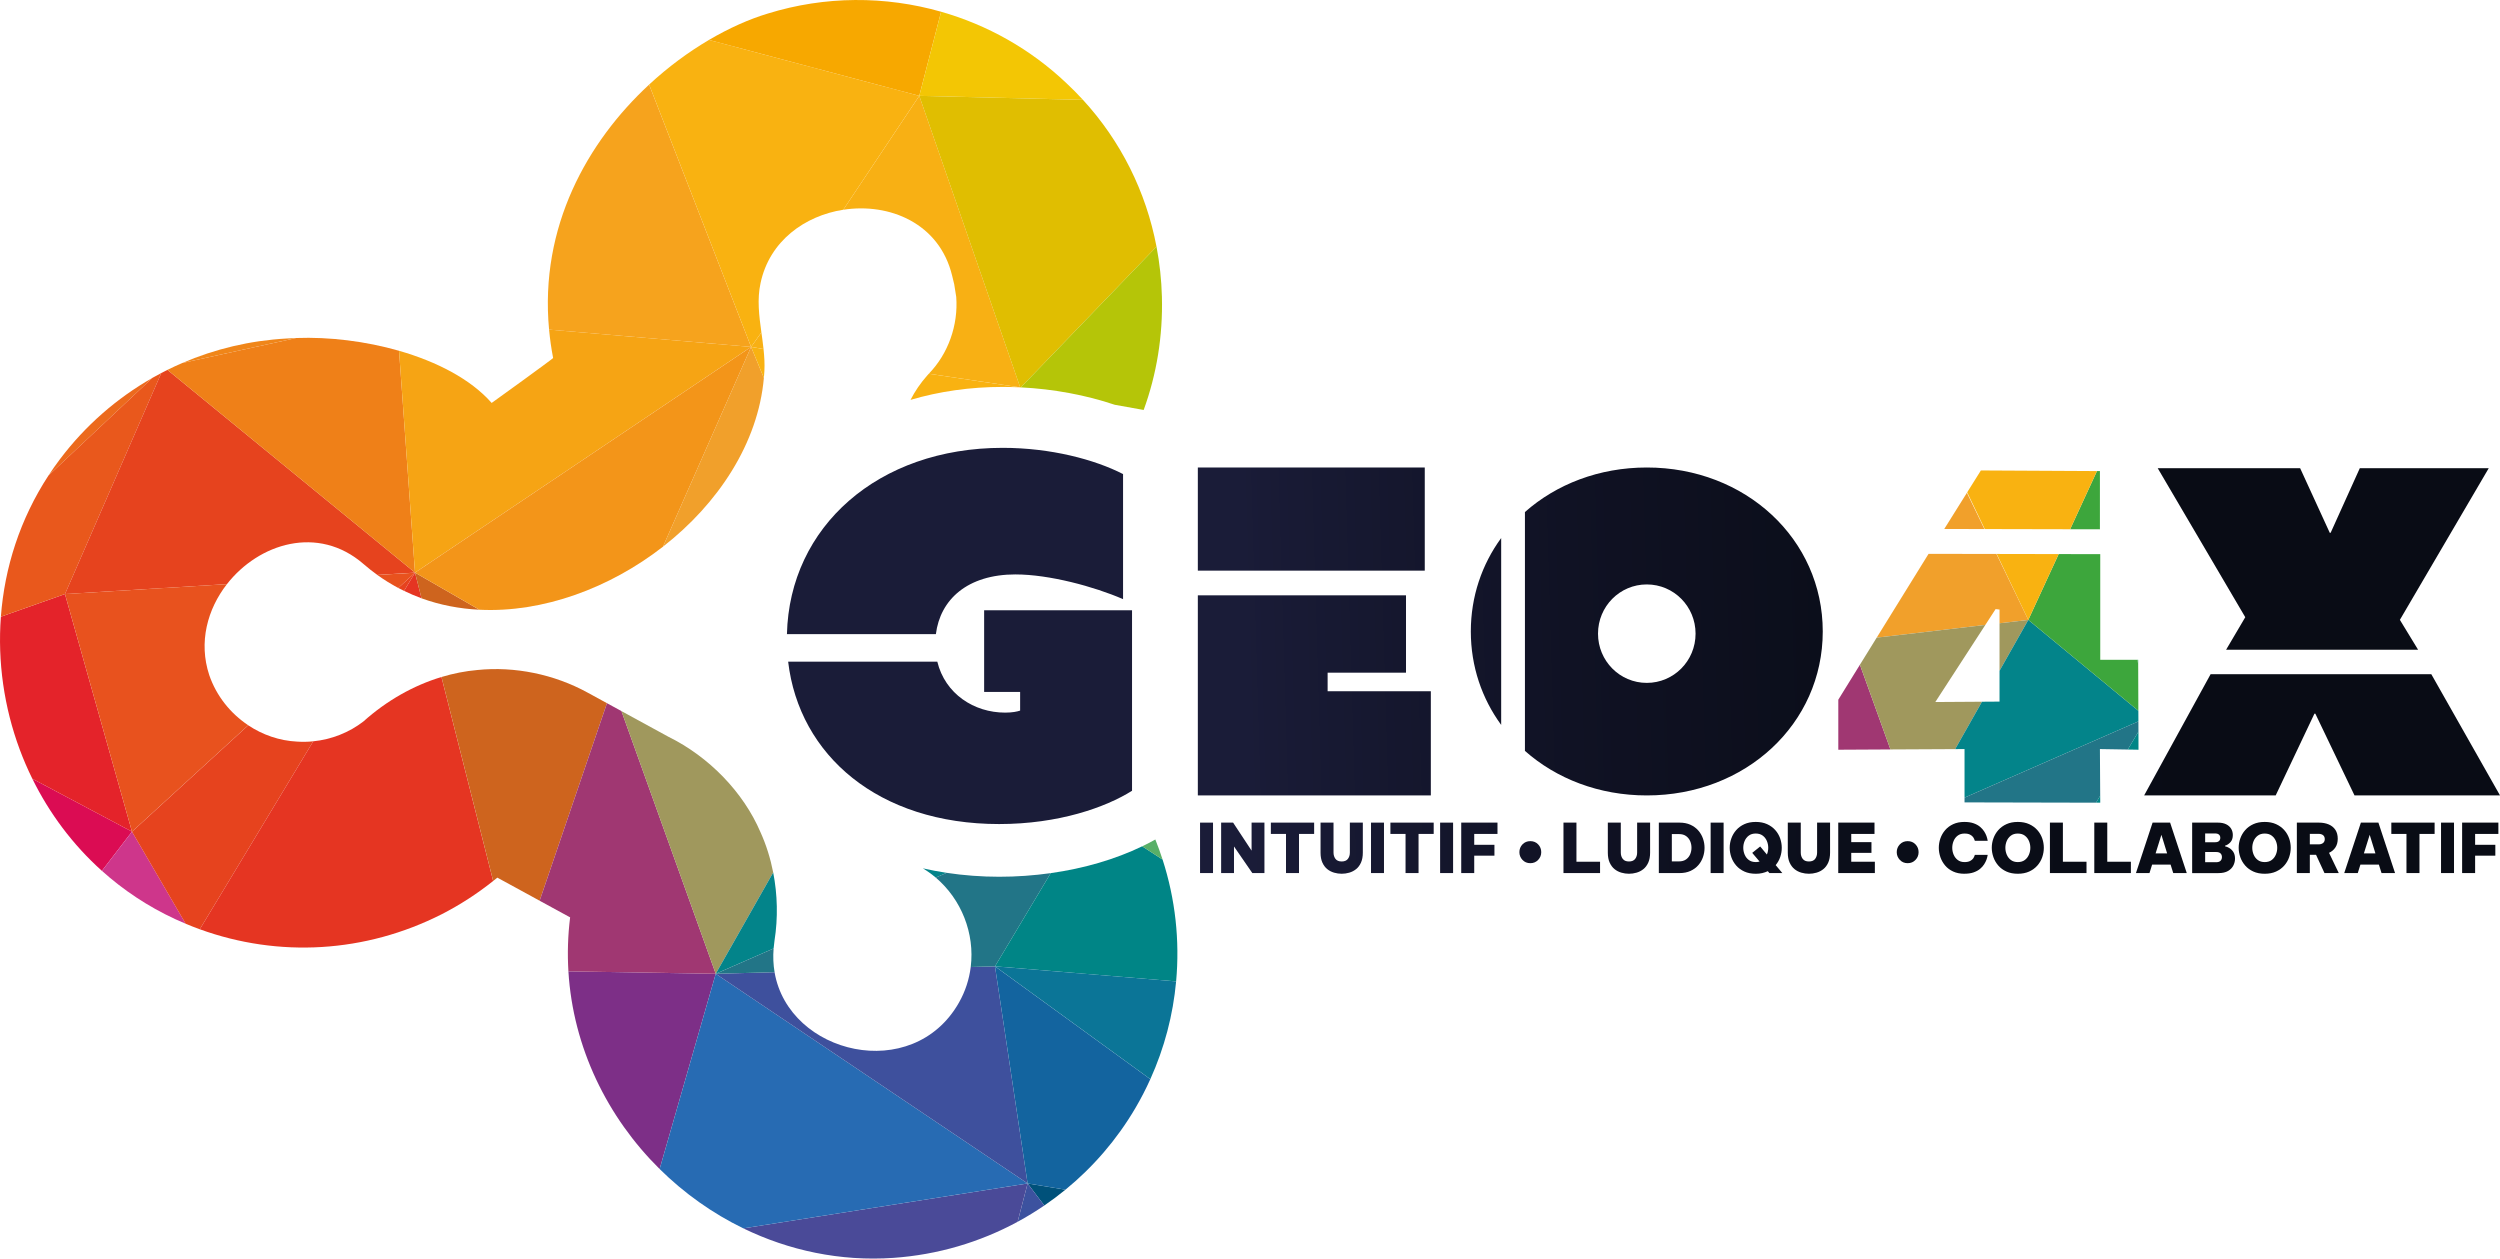 <?xml version="1.0" encoding="UTF-8"?><svg id="uuid-42bcbc13-ebbc-48d1-b415-fde7e6efcbb5" xmlns="http://www.w3.org/2000/svg" xmlns:xlink="http://www.w3.org/1999/xlink" viewBox="0 0 1050.21 528.71"><defs><style>.uuid-07d71389-f419-42ae-ac67-3c39a34a4f45{fill:#0b7597;}.uuid-07d71389-f419-42ae-ac67-3c39a34a4f45,.uuid-d8bf99fa-5fda-43ee-b264-bdc22578cf6a,.uuid-58dc0a8d-0c09-4caa-a901-d811ab760772,.uuid-9af830b5-97f2-425f-92e4-c2f9a76371cf,.uuid-f5945ad3-c701-4912-883e-d74ba542dab6,.uuid-7446eea2-e45e-430a-8677-9d10d1fc922f,.uuid-fa62c093-23ee-46b5-af2f-0ad17b3cb0a4,.uuid-7f119f23-7ee8-4edc-a59a-9916cf524802,.uuid-e38ad79f-0c6d-4b69-8ac5-c9e365ea4248,.uuid-a6d078ae-2d2a-4182-888e-3f776f229d9a,.uuid-d99b5828-f9ea-466a-bdf2-72ff68151034,.uuid-989b475d-06c0-4ea8-b214-a084b11a80bd,.uuid-b9ff9297-d392-445b-bb32-a2b00985b086,.uuid-bfc76c50-4cb4-4010-8fe3-28620c043b0c,.uuid-27a4e3f4-2653-4665-8130-07094750fa84,.uuid-eb37ca66-37a6-460f-94e2-103a8503814f,.uuid-b3090fcf-3230-4fb6-9d9b-b3cd8064c363,.uuid-19d689e3-04b7-4b99-bacd-d9fd6f2c4da4,.uuid-8537a2f2-8209-48a6-b709-02517219fcf5,.uuid-4d63521e-aa8e-44ac-9d45-9726599e6ae4,.uuid-e0b69f89-558f-4496-bc78-575739443fff,.uuid-fa2036fe-2e9c-4ca4-b41f-632d62f3f60b,.uuid-7f3680dc-9349-46ee-bf48-ffd8b1ddc142,.uuid-4321e09d-0d84-4b42-b3a1-eeeaa3689571,.uuid-b8dc1e21-211a-475e-84ea-f5b040f27728,.uuid-e6eb8ac5-80a0-4dfd-938d-0542ad004b26,.uuid-496daaa4-7df6-4c55-bcde-5df91d1e2f71,.uuid-824fbddf-226c-448f-88d4-3f41ef2a61c5,.uuid-03f9411d-319f-4366-8b8f-2097e1428806,.uuid-d3517a4e-1897-4a6e-9bf7-5523ffb33d74,.uuid-0e2cbfdf-8441-418a-b977-3429d25e3219,.uuid-65d5d183-0949-4581-a9db-05262f2f65b1,.uuid-dcd9f8ad-14c5-45e4-a7ed-d6c6e72233a7,.uuid-9e3fb4f4-a137-4bf9-bebe-145cc778b0a3,.uuid-764e103b-e6b5-48a5-8262-305467b62370,.uuid-abf6bbe1-4027-48b4-9fee-3f73135b5368,.uuid-456b3986-542b-4cca-b4cc-1a922bfe6bfe,.uuid-6d0419a1-03bf-4dc8-9b2c-ad859ab06ad9,.uuid-1796ad1f-6b01-4c42-b9cf-f9eb5e2ceed3,.uuid-5ce51148-e534-44bd-b0f1-c107327ca114,.uuid-b7251d4d-b103-4077-b57f-3537b258c761,.uuid-7f7720bd-8904-4f42-b8eb-ce88f0fa2803,.uuid-f374d31c-9bbe-468d-99f3-80de505efac2,.uuid-f25d27e7-b104-428d-be48-0cea27695479,.uuid-60904256-34a0-44d3-ac3d-7aaac4e9b245,.uuid-587297a7-f154-462f-8933-ae135acffd27,.uuid-c937f8ab-05e4-4736-aeb9-eeac795a01c2,.uuid-c7151a02-a05a-4dad-8859-dc48f76b65d1,.uuid-50c9746f-6666-4e47-b7d2-7d44ba10d783,.uuid-748be199-f86f-4124-a71a-9747d309bd15,.uuid-527457b5-ad1c-4c8c-85b3-b13de1ffbf0f,.uuid-4f9a2049-fa5c-414b-9019-0a46effa7173,.uuid-64e4b084-5a7f-4b88-acec-28c647acd1c5,.uuid-7be0eb27-8bd8-4288-8092-71e6d3c99755,.uuid-e9e82760-6ddb-47ec-87e1-d3a982844202,.uuid-64e27a6a-83dc-4b0a-8003-0e1b324ec285,.uuid-b72db132-7949-4ed4-8c46-d596f8f5a7ba,.uuid-84560592-90e4-4483-bdc0-7fe605c6729f,.uuid-d088a0d1-a64a-43fe-9fea-d68c596b533f,.uuid-31533c1b-e1cd-4f06-bfa0-0c01ef24f3b7,.uuid-4dc3c338-5b77-40af-9675-193cfd552633,.uuid-f10fd693-de42-4bfe-8bc1-56e5fc5c5a60,.uuid-29cbae9f-0822-4ca1-80b7-8a44da232ae7,.uuid-cd7076cb-ac74-44ae-8787-2803f704f255,.uuid-61032653-5306-4889-a663-917b597a7819,.uuid-29a45651-f2f2-4f36-9812-7c515d56345e,.uuid-2082d0f1-6ce2-4ce9-9f95-ce28fc07369c,.uuid-51b8d1c1-7780-4538-871f-75a67c4b3299,.uuid-d138554a-369d-4268-b2a0-91cd3e95e14d,.uuid-5515ac59-7795-483a-9286-d0ce06291b2d,.uuid-f5c84875-57f4-4b55-8ee7-703b01b5c3ea,.uuid-474db013-842e-4841-9f1b-49b5820ca1a9,.uuid-ceb5801b-c123-4996-a101-41e5122e0d2e,.uuid-6300d138-3a88-4b37-923a-710551f657be,.uuid-a49cbef1-8fea-444d-a493-31fcb6b5b88d{stroke-width:0px;}.uuid-d8bf99fa-5fda-43ee-b264-bdc22578cf6a{fill:#03848a;}.uuid-58dc0a8d-0c09-4caa-a901-d811ab760772{fill:#a03772;}.uuid-9af830b5-97f2-425f-92e4-c2f9a76371cf{fill:url(#uuid-4ca54819-b447-4aa0-b444-83a7f057abeb);}.uuid-f5945ad3-c701-4912-883e-d74ba542dab6{fill:url(#uuid-fc7cd5c9-ef2b-4dd8-9efe-39bc5b3e115e);}.uuid-7446eea2-e45e-430a-8677-9d10d1fc922f{fill:url(#uuid-8c7f8aa9-f844-403d-a8a5-bcff653c7fef);}.uuid-fa62c093-23ee-46b5-af2f-0ad17b3cb0a4{fill:url(#uuid-8ee38dab-da42-40b9-b561-5e3d0cf6fb57);}.uuid-7f119f23-7ee8-4edc-a59a-9916cf524802{fill:#f3c604;}.uuid-e38ad79f-0c6d-4b69-8ac5-c9e365ea4248{fill:url(#uuid-71c5f0a7-73cc-413c-92f2-dd5223f98ee2);}.uuid-a6d078ae-2d2a-4182-888e-3f776f229d9a{fill:url(#uuid-790011bd-dace-4363-a74d-3099cee80455);}.uuid-d99b5828-f9ea-466a-bdf2-72ff68151034{fill:url(#uuid-65f0829e-95d1-483f-8450-e53a03368de0);}.uuid-989b475d-06c0-4ea8-b214-a084b11a80bd{fill:url(#uuid-1203ffe5-e26b-4274-aa11-547bc2d1381b);}.uuid-b9ff9297-d392-445b-bb32-a2b00985b086{fill:url(#uuid-a1d9f36d-0536-4b16-bd9c-585049bcd429);}.uuid-bfc76c50-4cb4-4010-8fe3-28620c043b0c{fill:url(#uuid-23a99e39-77b4-46e7-a707-6afe5ea12453);}.uuid-27a4e3f4-2653-4665-8130-07094750fa84{fill:#3da63c;}.uuid-eb37ca66-37a6-460f-94e2-103a8503814f{fill:url(#uuid-8b27e17c-5881-42d1-8968-af087b9b29b2);}.uuid-b3090fcf-3230-4fb6-9d9b-b3cd8064c363{fill:#21a964;}.uuid-19d689e3-04b7-4b99-bacd-d9fd6f2c4da4{fill:url(#uuid-9df3b041-8968-4bc1-a920-aa7c72fd5f04);}.uuid-8537a2f2-8209-48a6-b709-02517219fcf5{fill:url(#uuid-e4043ea4-ba83-4e3a-aa74-489bfb7fcb13);}.uuid-4d63521e-aa8e-44ac-9d45-9726599e6ae4{fill:#f7a800;}.uuid-e0b69f89-558f-4496-bc78-575739443fff{fill:#ce641e;}.uuid-fa2036fe-2e9c-4ca4-b41f-632d62f3f60b{fill:url(#uuid-2e1b6eca-24de-4b5c-9af3-dc88a8ad267c);}.uuid-7f3680dc-9349-46ee-bf48-ffd8b1ddc142{fill:#f6a31d;}.uuid-4321e09d-0d84-4b42-b3a1-eeeaa3689571{fill:#ef8018;}.uuid-b8dc1e21-211a-475e-84ea-f5b040f27728{fill:#e0be01;}.uuid-e6eb8ac5-80a0-4dfd-938d-0542ad004b26{fill:url(#uuid-b9f1ab30-03e9-4edb-a2a9-8ababc5c2f7b);}.uuid-496daaa4-7df6-4c55-bcde-5df91d1e2f71{fill:url(#uuid-e4f4f1ea-f50e-4a39-9128-339a7291f803);}.uuid-824fbddf-226c-448f-88d4-3f41ef2a61c5{fill:url(#uuid-854f02ff-1f05-4e99-a4f9-0f2f2dcc110a);}.uuid-03f9411d-319f-4366-8b8f-2097e1428806{fill:none;}.uuid-d3517a4e-1897-4a6e-9bf7-5523ffb33d74{fill:url(#uuid-10c1f62d-cc0a-4d46-bc84-769b8f0e0622);}.uuid-0e2cbfdf-8441-418a-b977-3429d25e3219{fill:url(#uuid-e721029a-c1bf-4ec3-8ccf-b75844345ee4);}.uuid-65d5d183-0949-4581-a9db-05262f2f65b1{fill:#b5c508;}.uuid-dcd9f8ad-14c5-45e4-a7ed-d6c6e72233a7{fill:url(#uuid-906f2010-fff0-4e35-8adf-d28849a7ed30);}.uuid-9e3fb4f4-a137-4bf9-bebe-145cc778b0a3{fill:#a0985d;}.uuid-764e103b-e6b5-48a5-8262-305467b62370{fill:#e4232a;}.uuid-abf6bbe1-4027-48b4-9fee-3f73135b5368{fill:#227587;}.uuid-456b3986-542b-4cca-b4cc-1a922bfe6bfe{fill:url(#uuid-4f062661-5278-4df1-9aba-cbd3b53bec5b);}.uuid-6d0419a1-03bf-4dc8-9b2c-ad859ab06ad9{fill:#3c529f;}.uuid-1796ad1f-6b01-4c42-b9cf-f9eb5e2ceed3{fill:#008586;}.uuid-5ce51148-e534-44bd-b0f1-c107327ca114{fill:#f39519;}.uuid-b7251d4d-b103-4077-b57f-3537b258c761{fill:#3e509d;}.uuid-7f7720bd-8904-4f42-b8eb-ce88f0fa2803{fill:#f6a414;}.uuid-f374d31c-9bbe-468d-99f3-80de505efac2{fill:url(#uuid-fdd8147e-f475-4428-86cd-83468b01e191);}.uuid-f25d27e7-b104-428d-be48-0cea27695479{fill:url(#uuid-7af55d95-bf1d-494f-869d-a6d684ad51a0);}.uuid-60904256-34a0-44d3-ac3d-7aaac4e9b245{fill:#db0c53;}.uuid-587297a7-f154-462f-8933-ae135acffd27{fill:url(#uuid-28fc63a7-4bfb-43c6-87b7-b2929f5621e9);}.uuid-c937f8ab-05e4-4736-aeb9-eeac795a01c2{fill:#f8b014;}.uuid-c7151a02-a05a-4dad-8859-dc48f76b65d1{fill:url(#uuid-16458ad8-4054-49aa-acf5-768c51a27e38);}.uuid-50c9746f-6666-4e47-b7d2-7d44ba10d783{fill:#f08619;}.uuid-748be199-f86f-4124-a71a-9747d309bd15{fill:#4a4a98;}.uuid-527457b5-ad1c-4c8c-85b3-b13de1ffbf0f{fill:#13649f;}.uuid-4f9a2049-fa5c-414b-9019-0a46effa7173{fill:url(#uuid-730e1f83-1ecc-4661-8c09-c4bac2ab052f);}.uuid-64e4b084-5a7f-4b88-acec-28c647acd1c5{fill:url(#uuid-c0f75503-b441-4030-a0fd-1629d15899b4);}.uuid-7be0eb27-8bd8-4288-8092-71e6d3c99755{fill:url(#uuid-2f0de150-594c-48ca-b34e-8f811a202637);}.uuid-e9e82760-6ddb-47ec-87e1-d3a982844202{fill:url(#uuid-1d43ad00-365a-46fa-ba40-a82816dbb285);}.uuid-64e27a6a-83dc-4b0a-8003-0e1b324ec285{fill:url(#uuid-68db9069-ba9a-497b-84e0-24d671c02e1a);}.uuid-b72db132-7949-4ed4-8c46-d596f8f5a7ba{fill:url(#uuid-746e721d-68f0-47e5-a219-286fdef9ff25);}.uuid-84560592-90e4-4483-bdc0-7fe605c6729f{fill:url(#uuid-63b56de8-b1ad-41a5-ab3a-4ea6c07704c9);}.uuid-d088a0d1-a64a-43fe-9fea-d68c596b533f{fill:url(#uuid-9d5c8849-af0c-4b6b-af8a-58cb9e78c5eb);}.uuid-31533c1b-e1cd-4f06-bfa0-0c01ef24f3b7{fill:#ce368b;}.uuid-4dc3c338-5b77-40af-9675-193cfd552633{fill:#e9581c;}.uuid-f10fd693-de42-4bfe-8bc1-56e5fc5c5a60{fill:#58af67;}.uuid-29cbae9f-0822-4ca1-80b7-8a44da232ae7{fill:#ec6a1d;}.uuid-cd7076cb-ac74-44ae-8787-2803f704f255{fill:#e53522;}.uuid-61032653-5306-4889-a663-917b597a7819{fill:#e6431e;}.uuid-29a45651-f2f2-4f36-9812-7c515d56345e{fill:#e8521e;}.uuid-2082d0f1-6ce2-4ce9-9f95-ce28fc07369c{fill:url(#uuid-3a3a2ed4-0874-41cf-8a8f-0c96a45338a9);}.uuid-51b8d1c1-7780-4538-871f-75a67c4b3299{fill:#00517a;}.uuid-d138554a-369d-4268-b2a0-91cd3e95e14d{fill:url(#uuid-ea5021ae-622a-4fb3-9e9a-9dc5e67177e2);}.uuid-5515ac59-7795-483a-9286-d0ce06291b2d{fill:#f9b211;}.uuid-f5c84875-57f4-4b55-8ee7-703b01b5c3ea{fill:url(#uuid-ad4c6afe-9fff-49c2-ab26-80b6d1dee5aa);}.uuid-474db013-842e-4841-9f1b-49b5820ca1a9{fill:#276bb3;}.uuid-ceb5801b-c123-4996-a101-41e5122e0d2e{fill:#f1a02b;}.uuid-6300d138-3a88-4b37-923a-710551f657be{fill:url(#uuid-5019f5a3-fc87-4e2c-9c0c-9b40488a7ab9);}.uuid-a49cbef1-8fea-444d-a493-31fcb6b5b88d{fill:#7d2f87;}</style><linearGradient id="uuid-8b27e17c-5881-42d1-8968-af087b9b29b2" x1="193.68" y1="365.43" x2="1090.79" y2="338.89" gradientUnits="userSpaceOnUse"><stop offset=".37" stop-color="#1a1c38"/><stop offset=".38" stop-color="#191b36"/><stop offset=".52" stop-color="#101224"/><stop offset=".67" stop-color="#0a0d18"/><stop offset=".82" stop-color="#090c15"/></linearGradient><linearGradient id="uuid-5019f5a3-fc87-4e2c-9c0c-9b40488a7ab9" x1="193.69" y1="365.88" x2="1090.8" y2="339.34" xlink:href="#uuid-8b27e17c-5881-42d1-8968-af087b9b29b2"/><linearGradient id="uuid-730e1f83-1ecc-4661-8c09-c4bac2ab052f" x1="193.71" y1="366.4" x2="1090.82" y2="339.86" xlink:href="#uuid-8b27e17c-5881-42d1-8968-af087b9b29b2"/><linearGradient id="uuid-746e721d-68f0-47e5-a219-286fdef9ff25" x1="193.73" y1="367.12" x2="1090.84" y2="340.58" xlink:href="#uuid-8b27e17c-5881-42d1-8968-af087b9b29b2"/><linearGradient id="uuid-63b56de8-b1ad-41a5-ab3a-4ea6c07704c9" x1="193.74" y1="367.55" x2="1090.85" y2="341.01" xlink:href="#uuid-8b27e17c-5881-42d1-8968-af087b9b29b2"/><linearGradient id="uuid-906f2010-fff0-4e35-8adf-d28849a7ed30" x1="193.75" y1="367.89" x2="1090.86" y2="341.35" xlink:href="#uuid-8b27e17c-5881-42d1-8968-af087b9b29b2"/><linearGradient id="uuid-8c7f8aa9-f844-403d-a8a5-bcff653c7fef" x1="193.77" y1="368.41" x2="1090.88" y2="341.87" xlink:href="#uuid-8b27e17c-5881-42d1-8968-af087b9b29b2"/><linearGradient id="uuid-4f062661-5278-4df1-9aba-cbd3b53bec5b" x1="193.77" y1="368.67" x2="1090.88" y2="342.13" xlink:href="#uuid-8b27e17c-5881-42d1-8968-af087b9b29b2"/><linearGradient id="uuid-23a99e39-77b4-46e7-a707-6afe5ea12453" x1="193.85" y1="371.27" x2="1090.96" y2="344.73" xlink:href="#uuid-8b27e17c-5881-42d1-8968-af087b9b29b2"/><linearGradient id="uuid-8ee38dab-da42-40b9-b561-5e3d0cf6fb57" x1="193.82" y1="370.09" x2="1090.93" y2="343.55" xlink:href="#uuid-8b27e17c-5881-42d1-8968-af087b9b29b2"/><linearGradient id="uuid-ea5021ae-622a-4fb3-9e9a-9dc5e67177e2" x1="193.83" y1="370.69" x2="1090.94" y2="344.15" xlink:href="#uuid-8b27e17c-5881-42d1-8968-af087b9b29b2"/><linearGradient id="uuid-a1d9f36d-0536-4b16-bd9c-585049bcd429" x1="193.85" y1="371.18" x2="1090.96" y2="344.64" xlink:href="#uuid-8b27e17c-5881-42d1-8968-af087b9b29b2"/><linearGradient id="uuid-71c5f0a7-73cc-413c-92f2-dd5223f98ee2" x1="193.87" y1="371.77" x2="1090.98" y2="345.23" xlink:href="#uuid-8b27e17c-5881-42d1-8968-af087b9b29b2"/><linearGradient id="uuid-7af55d95-bf1d-494f-869d-a6d684ad51a0" x1="193.88" y1="372.27" x2="1090.99" y2="345.73" xlink:href="#uuid-8b27e17c-5881-42d1-8968-af087b9b29b2"/><linearGradient id="uuid-1d43ad00-365a-46fa-ba40-a82816dbb285" x1="193.9" y1="372.93" x2="1091.01" y2="346.38" xlink:href="#uuid-8b27e17c-5881-42d1-8968-af087b9b29b2"/><linearGradient id="uuid-854f02ff-1f05-4e99-a4f9-0f2f2dcc110a" x1="193.92" y1="373.5" x2="1091.03" y2="346.96" xlink:href="#uuid-8b27e17c-5881-42d1-8968-af087b9b29b2"/><linearGradient id="uuid-2e1b6eca-24de-4b5c-9af3-dc88a8ad267c" x1="193.99" y1="375.95" x2="1091.1" y2="349.41" xlink:href="#uuid-8b27e17c-5881-42d1-8968-af087b9b29b2"/><linearGradient id="uuid-10c1f62d-cc0a-4d46-bc84-769b8f0e0622" x1="193.96" y1="374.84" x2="1091.07" y2="348.3" xlink:href="#uuid-8b27e17c-5881-42d1-8968-af087b9b29b2"/><linearGradient id="uuid-1203ffe5-e26b-4274-aa11-547bc2d1381b" x1="193.98" y1="375.5" x2="1091.09" y2="348.96" xlink:href="#uuid-8b27e17c-5881-42d1-8968-af087b9b29b2"/><linearGradient id="uuid-e4043ea4-ba83-4e3a-aa74-489bfb7fcb13" x1="193.99" y1="376.13" x2="1091.11" y2="349.59" xlink:href="#uuid-8b27e17c-5881-42d1-8968-af087b9b29b2"/><linearGradient id="uuid-9d5c8849-af0c-4b6b-af8a-58cb9e78c5eb" x1="194.01" y1="376.68" x2="1091.12" y2="350.14" xlink:href="#uuid-8b27e17c-5881-42d1-8968-af087b9b29b2"/><linearGradient id="uuid-c0f75503-b441-4030-a0fd-1629d15899b4" x1="194.03" y1="377.39" x2="1091.14" y2="350.85" xlink:href="#uuid-8b27e17c-5881-42d1-8968-af087b9b29b2"/><linearGradient id="uuid-16458ad8-4054-49aa-acf5-768c51a27e38" x1="194.05" y1="377.84" x2="1091.16" y2="351.29" xlink:href="#uuid-8b27e17c-5881-42d1-8968-af087b9b29b2"/><linearGradient id="uuid-790011bd-dace-4363-a74d-3099cee80455" x1="194.07" y1="378.57" x2="1091.18" y2="352.03" xlink:href="#uuid-8b27e17c-5881-42d1-8968-af087b9b29b2"/><linearGradient id="uuid-3a3a2ed4-0874-41cf-8a8f-0c96a45338a9" x1="194.09" y1="379.23" x2="1091.2" y2="352.69" xlink:href="#uuid-8b27e17c-5881-42d1-8968-af087b9b29b2"/><linearGradient id="uuid-4ca54819-b447-4aa0-b444-83a7f057abeb" x1="194.11" y1="379.98" x2="1091.22" y2="353.43" xlink:href="#uuid-8b27e17c-5881-42d1-8968-af087b9b29b2"/><linearGradient id="uuid-68db9069-ba9a-497b-84e0-24d671c02e1a" x1="194.12" y1="380.32" x2="1091.23" y2="353.78" xlink:href="#uuid-8b27e17c-5881-42d1-8968-af087b9b29b2"/><linearGradient id="uuid-9df3b041-8968-4bc1-a920-aa7c72fd5f04" x1="194.13" y1="380.84" x2="1091.24" y2="354.3" xlink:href="#uuid-8b27e17c-5881-42d1-8968-af087b9b29b2"/><linearGradient id="uuid-e4f4f1ea-f50e-4a39-9128-339a7291f803" x1="194.14" y1="381.1" x2="1091.25" y2="354.56" xlink:href="#uuid-8b27e17c-5881-42d1-8968-af087b9b29b2"/><linearGradient id="uuid-65f0829e-95d1-483f-8450-e53a03368de0" x1="188.32" y1="233.72" x2="1089.65" y2="207.06" xlink:href="#uuid-8b27e17c-5881-42d1-8968-af087b9b29b2"/><linearGradient id="uuid-b9f1ab30-03e9-4edb-a2a9-8ababc5c2f7b" x1="190.52" y1="307.97" x2="1091.85" y2="281.31" xlink:href="#uuid-8b27e17c-5881-42d1-8968-af087b9b29b2"/><linearGradient id="uuid-28fc63a7-4bfb-43c6-87b7-b2929f5621e9" x1="190.36" y1="302.82" x2="1091.7" y2="276.15" xlink:href="#uuid-8b27e17c-5881-42d1-8968-af087b9b29b2"/><linearGradient id="uuid-2f0de150-594c-48ca-b34e-8f811a202637" x1="188.17" y1="228.79" x2="1089.51" y2="202.12" xlink:href="#uuid-8b27e17c-5881-42d1-8968-af087b9b29b2"/><linearGradient id="uuid-fdd8147e-f475-4428-86cd-83468b01e191" x1="189.69" y1="280.12" x2="1091.03" y2="253.45" xlink:href="#uuid-8b27e17c-5881-42d1-8968-af087b9b29b2"/><linearGradient id="uuid-e721029a-c1bf-4ec3-8ccf-b75844345ee4" x1="189.64" y1="278.31" x2="1090.97" y2="251.65" xlink:href="#uuid-8b27e17c-5881-42d1-8968-af087b9b29b2"/><linearGradient id="uuid-ad4c6afe-9fff-49c2-ab26-80b6d1dee5aa" x1="189.03" y1="257.66" x2="1090.36" y2="230.99" xlink:href="#uuid-8b27e17c-5881-42d1-8968-af087b9b29b2"/><linearGradient id="uuid-fc7cd5c9-ef2b-4dd8-9efe-39bc5b3e115e" x1="191.24" y1="332.29" x2="1092.57" y2="305.63" xlink:href="#uuid-8b27e17c-5881-42d1-8968-af087b9b29b2"/></defs><g id="uuid-72cf5a16-885f-45ca-b19c-e1df8d50de71"><g id="uuid-c3635cb9-30c6-44ae-a76b-7b79f8289867"><path class="uuid-eb37ca66-37a6-460f-94e2-103a8503814f" d="M504.12,366.76v-21.19h5.45v21.19h-5.45Z"/><path class="uuid-6300d138-3a88-4b37-923a-710551f657be" d="M512.98,366.76v-21.19h5.03l7.76,11.77v-11.77h5.4v21.19h-5.09l-7.7-11.17v11.17h-5.4Z"/><path class="uuid-4f9a2049-fa5c-414b-9019-0a46effa7173" d="M540.23,366.76v-16.44h-6.36v-4.75h18.18v4.75h-6.36v16.44h-5.45Z"/><path class="uuid-b72db132-7949-4ed4-8c46-d596f8f5a7ba" d="M563.64,367.05c-1.08,0-2.15-.15-3.21-.46s-2.02-.8-2.87-1.49-1.53-1.6-2.05-2.74c-.51-1.14-.77-2.53-.77-4.2v-12.6h5.45v12.6c0,1.03.28,1.91.82,2.64.55.73,1.42,1.09,2.61,1.09s2.06-.36,2.61-1.09c.55-.73.82-1.6.82-2.64v-12.6h5.45v12.6c0,1.66-.26,3.06-.77,4.2-.51,1.14-1.19,2.05-2.05,2.74s-1.81,1.18-2.87,1.49c-1.06.31-2.13.46-3.21.46Z"/><path class="uuid-84560592-90e4-4483-bdc0-7fe605c6729f" d="M575.94,366.76v-21.19h5.45v21.19h-5.45Z"/><path class="uuid-dcd9f8ad-14c5-45e4-a7ed-d6c6e72233a7" d="M590.45,366.76v-16.44h-6.36v-4.75h18.18v4.75h-6.36v16.44h-5.45Z"/><path class="uuid-7446eea2-e45e-430a-8677-9d10d1fc922f" d="M604.97,366.76v-21.19h5.45v21.19h-5.45Z"/><path class="uuid-456b3986-542b-4cca-b4cc-1a922bfe6bfe" d="M613.84,366.76v-21.19h15.23v4.75h-9.77v4.58h8.49v4.55h-8.49v7.3h-5.45Z"/><path class="uuid-bfc76c50-4cb4-4010-8fe3-28620c043b0c" d="M642.86,362.61c-1.33,0-2.43-.46-3.29-1.38-.87-.92-1.3-2-1.3-3.25s.43-2.37,1.3-3.27c.87-.9,1.96-1.36,3.29-1.36s2.43.45,3.29,1.36c.87.9,1.3,2,1.3,3.27s-.43,2.33-1.3,3.25-1.96,1.38-3.29,1.38Z"/><path class="uuid-fa62c093-23ee-46b5-af2f-0ad17b3cb0a4" d="M656.79,366.76v-21.19h5.45v16.44h9.92v4.75h-15.37Z"/><path class="uuid-d138554a-369d-4268-b2a0-91cd3e95e14d" d="M684.32,367.05c-1.08,0-2.15-.15-3.21-.46-1.06-.31-2.02-.8-2.87-1.49-.85-.69-1.53-1.6-2.05-2.74-.51-1.14-.77-2.53-.77-4.2v-12.6h5.45v12.6c0,1.03.27,1.91.82,2.64.55.73,1.42,1.09,2.61,1.09s2.06-.36,2.61-1.09c.55-.73.82-1.6.82-2.64v-12.6h5.45v12.6c0,1.66-.26,3.06-.77,4.2-.51,1.14-1.19,2.05-2.05,2.74-.85.69-1.81,1.18-2.87,1.49-1.06.31-2.13.46-3.21.46Z"/><path class="uuid-b9ff9297-d392-445b-bb32-a2b00985b086" d="M696.85,366.76v-21.19h8.69c1.74,0,3.27.3,4.59.9,1.32.6,2.42,1.41,3.3,2.42s1.54,2.15,1.97,3.41c.44,1.26.65,2.55.65,3.87s-.22,2.61-.65,3.87c-.44,1.26-1.09,2.4-1.97,3.41s-1.98,1.82-3.3,2.42c-1.32.6-2.85.9-4.59.9h-8.69ZM705.29,350.38h-2.98v11.48h2.98c1.23,0,2.23-.28,3.01-.84.78-.56,1.35-1.28,1.72-2.16.37-.88.55-1.8.55-2.75s-.18-1.87-.55-2.74-.94-1.58-1.72-2.15c-.78-.56-1.78-.84-3.01-.84Z"/><path class="uuid-e38ad79f-0c6d-4b69-8ac5-c9e365ea4248" d="M718.61,366.76v-21.19h5.45v21.19h-5.45Z"/><path class="uuid-f25d27e7-b104-428d-be48-0cea27695479" d="M737.56,367.05c-1.82,0-3.41-.31-4.77-.93-1.36-.62-2.5-1.45-3.41-2.49-.91-1.04-1.6-2.21-2.06-3.51-.46-1.3-.7-2.63-.7-3.98s.23-2.68.7-3.97c.46-1.29,1.15-2.45,2.06-3.48.91-1.03,2.05-1.86,3.41-2.48,1.36-.62,2.95-.93,4.77-.93s3.41.31,4.77.93c1.36.62,2.5,1.45,3.42,2.48.92,1.03,1.6,2.19,2.06,3.48.45,1.29.68,2.61.68,3.97s-.21,2.61-.64,3.87c-.43,1.26-1.07,2.4-1.92,3.41l2.81,3.35h-5.43l-.68-.8c-.72.34-1.5.61-2.34.8-.84.19-1.76.29-2.74.29ZM737.56,362.15c.57,0,1.11-.08,1.62-.23l-3.1-3.64,3.35-2.69,2.81,3.38c.38-.88.57-1.82.57-2.84s-.19-1.95-.58-2.86-.97-1.67-1.75-2.25c-.78-.58-1.75-.87-2.93-.87s-2.12.29-2.9.87c-.78.58-1.36,1.33-1.75,2.25s-.58,1.87-.58,2.86.19,1.95.58,2.88.97,1.68,1.75,2.26c.78.58,1.74.87,2.9.87Z"/><path class="uuid-e9e82760-6ddb-47ec-87e1-d3a982844202" d="M759.92,367.05c-1.08,0-2.15-.15-3.21-.46-1.06-.31-2.02-.8-2.87-1.49-.85-.69-1.53-1.6-2.05-2.74-.51-1.14-.77-2.53-.77-4.2v-12.6h5.45v12.6c0,1.03.27,1.91.82,2.64.55.73,1.42,1.09,2.61,1.09s2.06-.36,2.61-1.09c.55-.73.82-1.6.82-2.64v-12.6h5.45v12.6c0,1.66-.26,3.06-.77,4.2-.51,1.14-1.19,2.05-2.05,2.74-.85.69-1.81,1.18-2.87,1.49s-2.13.46-3.21.46Z"/><path class="uuid-824fbddf-226c-448f-88d4-3f41ef2a61c5" d="M772.22,366.76v-21.19h15.23v4.75h-9.77v3.44h8.49v4.52h-8.49v3.72h9.92v4.75h-15.37Z"/><path class="uuid-fa2036fe-2e9c-4ca4-b41f-632d62f3f60b" d="M801.38,362.61c-1.33,0-2.43-.46-3.29-1.38s-1.3-2-1.3-3.25.43-2.37,1.3-3.27c.87-.9,1.96-1.36,3.29-1.36s2.43.45,3.29,1.36c.87.9,1.3,2,1.3,3.27s-.43,2.33-1.3,3.25-1.96,1.38-3.29,1.38Z"/><path class="uuid-d3517a4e-1897-4a6e-9bf7-5523ffb33d74" d="M825.2,367.05c-1.78,0-3.34-.31-4.69-.93-1.35-.62-2.46-1.45-3.35-2.49-.89-1.04-1.56-2.21-2.02-3.51-.45-1.3-.68-2.63-.68-3.98s.23-2.68.68-3.97c.45-1.29,1.13-2.45,2.02-3.48.89-1.03,2.01-1.86,3.35-2.48,1.34-.62,2.91-.93,4.69-.93,1.52,0,2.81.19,3.89.57,1.08.38,1.98.87,2.7,1.48.72.6,1.29,1.24,1.72,1.92s.75,1.32.97,1.92.39,1.28.53,2.05h-5.4c-.19-.61-.43-1.12-.71-1.53-.28-.41-.72-.77-1.31-1.07-.59-.31-1.36-.46-2.33-.46-1.14,0-2.09.29-2.86.87-.77.58-1.34,1.33-1.72,2.25s-.57,1.87-.57,2.86.19,1.95.57,2.86.95,1.67,1.72,2.26c.77.59,1.72.89,2.86.89.97,0,1.74-.15,2.33-.46s1.02-.66,1.31-1.06c.28-.4.52-.91.71-1.52h5.4c-.13.76-.31,1.45-.53,2.05-.22.6-.54,1.24-.97,1.92s-1,1.32-1.72,1.92c-.72.6-1.62,1.09-2.7,1.47-1.08.38-2.38.57-3.89.57Z"/><path class="uuid-989b475d-06c0-4ea8-b214-a084b11a80bd" d="M847.65,367.05c-1.82,0-3.41-.31-4.77-.93-1.36-.62-2.5-1.45-3.41-2.49-.91-1.04-1.6-2.21-2.06-3.51-.46-1.3-.7-2.63-.7-3.98s.23-2.68.7-3.97c.46-1.29,1.15-2.45,2.06-3.48.91-1.03,2.05-1.86,3.41-2.48,1.36-.62,2.95-.93,4.77-.93s3.41.31,4.77.93c1.36.62,2.5,1.45,3.42,2.48.92,1.03,1.6,2.19,2.06,3.48.45,1.29.68,2.61.68,3.97s-.23,2.68-.68,3.98c-.45,1.3-1.14,2.47-2.06,3.51-.92,1.04-2.06,1.87-3.42,2.49-1.36.62-2.95.93-4.77.93ZM847.65,362.15c1.17,0,2.15-.29,2.93-.87.78-.58,1.36-1.34,1.75-2.26s.58-1.89.58-2.88-.19-1.95-.58-2.86-.97-1.67-1.75-2.25c-.78-.58-1.75-.87-2.93-.87s-2.12.29-2.9.87c-.78.58-1.36,1.33-1.75,2.25s-.58,1.87-.58,2.86.19,1.95.58,2.88.97,1.68,1.75,2.26c.78.58,1.74.87,2.9.87Z"/><path class="uuid-8537a2f2-8209-48a6-b709-02517219fcf5" d="M861.14,366.76v-21.19h5.45v16.44h9.92v4.75h-15.37Z"/><path class="uuid-d088a0d1-a64a-43fe-9fea-d68c596b533f" d="M879.78,366.76v-21.19h5.45v16.44h9.92v4.75h-15.37Z"/><path class="uuid-64e4b084-5a7f-4b88-acec-28c647acd1c5" d="M897.28,366.76l6.99-21.19h7.36l6.99,21.19h-5.68l-1.11-3.55h-7.76l-1.11,3.55h-5.68ZM905.52,358.51h4.86l-2.41-7.82-2.44,7.82Z"/><path class="uuid-c7151a02-a05a-4dad-8859-dc48f76b65d1" d="M920.89,366.76v-21.19h10.8c1.38,0,2.54.23,3.47.69.93.46,1.63,1.08,2.1,1.86.47.78.71,1.66.71,2.64,0,1.28-.33,2.29-.99,3.02-.66.74-1.42,1.23-2.27,1.48v.26c.55.11,1.15.36,1.8.74s1.21.93,1.68,1.65c.46.72.7,1.65.7,2.79,0,1.01-.24,1.98-.71,2.91-.47.93-1.22,1.69-2.23,2.28-1.01.59-2.35.89-4.02.89h-11.02ZM930.55,350.12h-4.2v3.69h4.2c.72,0,1.26-.17,1.62-.5.36-.33.54-.79.54-1.36s-.18-1-.54-1.33c-.36-.33-.9-.5-1.62-.5ZM930.95,357.91h-4.6v4.3h4.6c.83,0,1.45-.2,1.85-.6.4-.4.6-.93.6-1.57s-.2-1.16-.6-1.55c-.4-.38-1.01-.57-1.85-.57Z"/><path class="uuid-a6d078ae-2d2a-4182-888e-3f776f229d9a" d="M951.37,367.05c-1.82,0-3.41-.31-4.77-.93-1.36-.62-2.5-1.45-3.41-2.49-.91-1.04-1.6-2.21-2.06-3.51-.46-1.3-.7-2.63-.7-3.98s.23-2.68.7-3.97c.46-1.29,1.15-2.45,2.06-3.48.91-1.03,2.05-1.86,3.41-2.48,1.36-.62,2.95-.93,4.77-.93s3.41.31,4.77.93c1.36.62,2.5,1.45,3.42,2.48.92,1.03,1.6,2.19,2.06,3.48.45,1.29.68,2.61.68,3.97s-.23,2.68-.68,3.98c-.45,1.3-1.14,2.47-2.06,3.51-.92,1.04-2.06,1.87-3.42,2.49-1.36.62-2.95.93-4.77.93ZM951.37,362.15c1.17,0,2.15-.29,2.93-.87.78-.58,1.36-1.34,1.75-2.26s.58-1.89.58-2.88-.19-1.95-.58-2.86-.97-1.67-1.75-2.25c-.78-.58-1.75-.87-2.93-.87s-2.12.29-2.9.87c-.78.58-1.36,1.33-1.75,2.25s-.58,1.87-.58,2.86.19,1.95.58,2.88.97,1.68,1.75,2.26c.78.58,1.74.87,2.9.87Z"/><path class="uuid-2082d0f1-6ce2-4ce9-9f95-ce28fc07369c" d="M964.87,366.76v-21.19h9.26c1.57,0,2.95.26,4.15.77,1.19.52,2.12,1.27,2.78,2.28.66,1,.99,2.24.99,3.71s-.33,2.65-.98,3.65c-.65,1-1.55,1.76-2.68,2.28l4.09,8.51h-6l-3.55-7.68h-2.61v7.68h-5.45ZM974.04,350.29h-3.72v4.41h3.72c.76,0,1.37-.19,1.85-.57.47-.38.71-.93.71-1.63s-.24-1.27-.71-1.65c-.47-.37-1.09-.56-1.85-.56Z"/><path class="uuid-9af830b5-97f2-425f-92e4-c2f9a76371cf" d="M984.78,366.76l6.99-21.19h7.36l6.99,21.19h-5.68l-1.11-3.55h-7.76l-1.11,3.55h-5.68ZM993.02,358.51h4.86l-2.41-7.82-2.44,7.82Z"/><path class="uuid-64e27a6a-83dc-4b0a-8003-0e1b324ec285" d="M1010.92,366.76v-16.44h-6.36v-4.75h18.18v4.75h-6.36v16.44h-5.45Z"/><path class="uuid-19d689e3-04b7-4b99-bacd-d9fd6f2c4da4" d="M1025.44,366.76v-21.19h5.45v21.19h-5.45Z"/><path class="uuid-496daaa4-7df6-4c55-bcde-5df91d1e2f71" d="M1034.3,366.76v-21.19h15.23v4.75h-9.77v4.58h8.49v4.55h-8.49v7.3h-5.45Z"/><path class="uuid-d99b5828-f9ea-466a-bdf2-72ff68151034" d="M426.65,241.31c14.06,0,32.95,5.08,45.13,10.38v-52.54c-11.96-6.14-30.43-11.02-50.58-11.02-52.32,0-89.54,33.12-90.62,78.27h62.57c1.8-14.46,13.16-25.1,33.51-25.1Z"/><path class="uuid-e6eb8ac5-80a0-4dfd-938d-0542ad004b26" d="M413.43,290.67h15.11v7.84c-1.26.43-3.36.85-6.3.85-13.08,0-25.21-7.89-28.49-21.4h-62.66c4.62,39.29,37.88,68.21,88.63,68.21,24.98,0,44.71-6.99,55.83-13.98v-75.84h-62.13v34.32Z"/><polygon class="uuid-587297a7-f154-462f-8933-ae135acffd27" points="503.19 334.14 601.07 334.14 601.07 290.38 557.71 290.38 557.71 282.58 590.64 282.58 590.64 250.09 503.19 250.09 503.19 334.14"/><rect class="uuid-7be0eb27-8bd8-4288-8092-71e6d3c99755" x="503.19" y="196.39" width="95.33" height="43.33"/><path class="uuid-f374d31c-9bbe-468d-99f3-80de505efac2" d="M691.79,196.39c-20.08,0-38.02,7.05-51.19,18.71v100.34c13.18,11.66,31.11,18.71,51.19,18.71,41.53,0,73.92-30.1,73.92-68.88s-32.39-68.88-73.92-68.88ZM691.79,286.87c-11.34,0-20.49-9.23-20.49-20.68s9.15-20.68,20.49-20.68,20.49,9.23,20.49,20.68-9.15,20.68-20.49,20.68Z"/><path class="uuid-0e2cbfdf-8441-418a-b977-3429d25e3219" d="M617.87,265.27c0,14.73,4.68,28.2,12.75,39.25v-78.5c-8.07,11.05-12.75,24.52-12.75,39.25Z"/><polygon class="uuid-f5c84875-57f4-4b55-8ee7-703b01b5c3ea" points="1008.15 260.39 1045.48 196.68 991.32 196.68 979.06 223.83 978.7 223.83 966.25 196.68 906.42 196.68 943.2 259.28 935.15 272.94 1015.8 272.94 1008.15 260.39"/><polygon class="uuid-f5945ad3-c701-4912-883e-d74ba542dab6" points="1021.35 283.22 928.64 283.22 900.72 334.14 955.98 334.14 972.26 299.79 972.63 299.79 989.09 334.14 1050.21 334.14 1021.35 283.22"/><path class="uuid-29cbae9f-0822-4ca1-80b7-8a44da232ae7" d="M25.19,192.89c-1.7,2.26-3.32,4.56-4.84,6.9l43.63-41.02c-14.94,8.51-28.17,20.04-38.78,34.12Z"/><path class="uuid-60904256-34a0-44d3-ac3d-7aaac4e9b245" d="M13.58,327.13c7.12,14.47,16.94,27.68,29.23,38.7l12.63-16.47-41.86-22.23Z"/><path class="uuid-764e103b-e6b5-48a5-8262-305467b62370" d="M27.3,249.55L.37,259.07c-1.42,18.94,1.33,38.04,7.91,55.76,1.55,4.18,3.33,8.29,5.3,12.3l41.86,22.23-28.15-99.81Z"/><path class="uuid-4dc3c338-5b77-40af-9675-193cfd552633" d="M67.76,156.7c-1.27.67-2.53,1.35-3.78,2.06l-43.63,41.02C8.4,218.07,1.91,238.48.37,259.07l26.93-9.52,40.46-92.85Z"/><path class="uuid-31533c1b-e1cd-4f06-bfa0-0c01ef24f3b7" d="M42.81,365.83c8.99,8.06,19.29,14.96,30.83,20.3,1.45.67,2.9,1.3,4.37,1.92l-22.56-38.69-12.63,16.47Z"/><path class="uuid-50c9746f-6666-4e47-b7d2-7d44ba10d783" d="M120.4,142.2c-15.31.84-30.11,4.38-43.81,10.28l47.88-10.49c-1.37.05-2.73.12-4.07.21Z"/><path class="uuid-61032653-5306-4889-a663-917b597a7819" d="M70.33,155.38c-.86.43-1.72.87-2.58,1.32l-40.46,92.85,68.04-4.16c13.34-17.1,38.29-25.06,57.41-8.43,1.88,1.63,3.8,3.15,5.77,4.56l15.83-.97-104.01-85.18Z"/><path class="uuid-4321e09d-0d84-4b42-b3a1-eeeaa3689571" d="M167.63,147.36c-14.06-4.04-29.35-5.88-43.16-5.37l-47.88,10.49c-2.11.91-4.2,1.88-6.26,2.9l104.01,85.18-6.71-93.2Z"/><path class="uuid-7f7720bd-8904-4f42-b8eb-ce88f0fa2803" d="M315.52,145.73l-84.86-7.26c.37,3.92.92,7.89,1.7,11.93.04.2-25.78,18.92-25.82,18.87-8.78-9.99-23.06-17.35-38.91-21.91l6.71,93.2,141.18-94.83Z"/><path class="uuid-7f3680dc-9349-46ee-bf48-ffd8b1ddc142" d="M315.52,145.73l-42.84-110.19c-25.83,23.92-46.08,59.65-42.02,102.94l84.86,7.26Z"/><path class="uuid-5515ac59-7795-483a-9286-d0ce06291b2d" d="M297.81,16.78c-8.54,5.03-17.1,11.32-25.13,18.75l42.84,110.19,4.33-6.07c-.96-6.98-1.86-13.92-.35-20.75,3.75-17.71,18.66-28.28,34.74-30.79l31.92-47.85-88.35-23.49Z"/><path class="uuid-4d63521e-aa8e-44ac-9d45-9726599e6ae4" d="M395.34,4.93c-23.44-6.69-48.72-6.69-72.75.75-7.87,2.37-16.31,6.12-24.77,11.1l88.35,23.49,9.17-35.34Z"/><path class="uuid-7f119f23-7ee8-4edc-a59a-9916cf524802" d="M454.94,41.95c-2.22-2.42-4.54-4.76-6.96-7.02-15.11-14.34-33.24-24.46-52.64-30l-9.17,35.34,68.77,1.68Z"/><path class="uuid-29a45651-f2f2-4f36-9812-7c515d56345e" d="M158.51,241.53c2.85,2.05,5.79,3.87,8.8,5.47l7.03-6.43-15.83.97Z"/><path class="uuid-29a45651-f2f2-4f36-9812-7c515d56345e" d="M55.44,349.36l48.84-44.69c-7.48-4.97-13.38-12.33-16.37-21.06-4.57-13.81-.76-27.73,7.42-38.22l-68.04,4.16,28.15,99.81Z"/><path class="uuid-61032653-5306-4889-a663-917b597a7819" d="M78,388.05c1.96.82,3.93,1.6,5.92,2.33l47.66-78.96c-2.23.22-4.49.27-6.75.12-7.42-.36-14.5-2.83-20.55-6.85l-48.84,44.69,22.56,38.69Z"/><path class="uuid-61032653-5306-4889-a663-917b597a7819" d="M167.31,247c.8.42,1.61.82,2.42,1.21l4.62-7.65-7.03,6.43Z"/><path class="uuid-cd7076cb-ac74-44ae-8787-2803f704f255" d="M169.73,248.21c2.41,1.17,4.86,2.22,7.35,3.13l-2.73-10.77-4.62,7.65Z"/><path class="uuid-cd7076cb-ac74-44ae-8787-2803f704f255" d="M185.51,384.08c7.75-3.97,15.01-8.68,21.66-13.99l-21.72-85.69c-11.73,3.54-23.02,9.92-32.79,18.68-6.07,4.68-13.42,7.57-21.08,8.33l-47.66,78.96c33.18,12.05,69.6,9.92,101.59-6.29Z"/><path class="uuid-e0b69f89-558f-4496-bc78-575739443fff" d="M177.07,251.34c7.81,2.84,15.99,4.39,24.3,4.8l-27.03-15.58,2.73,10.77Z"/><path class="uuid-e0b69f89-558f-4496-bc78-575739443fff" d="M208.92,368.68l16.03,8.75c.52.29,1.11.61,1.74.96l28.29-82.99-8.09-4.42c-14.1-7.75-30.66-11.12-46.34-9.52-5.06.44-10.11,1.44-15.09,2.94l21.72,85.69c.59-.47,1.17-.93,1.75-1.41Z"/><path class="uuid-5ce51148-e534-44bd-b0f1-c107327ca114" d="M174.34,240.56l27.03,15.58c26.71,1.33,54.84-9.13,77.14-26.49l37.02-83.92-141.18,94.83Z"/><path class="uuid-c937f8ab-05e4-4736-aeb9-eeac795a01c2" d="M320.75,146.64c-.25-2.33-.57-4.66-.89-6.98l-4.33,6.07,5.23.91Z"/><path class="uuid-c937f8ab-05e4-4736-aeb9-eeac795a01c2" d="M354.24,88.12c19.37-3.02,40.43,5.66,45.74,27.7,0,0,.87,3.6.87,3.6l.85,5.32c.89,11.84-3.37,23.84-11.45,32.18l-.08.08,37.55,5.61-.03.07c.3.01.59.02.89.03l-42.4-122.46-31.92,47.85Z"/><path class="uuid-b8dc1e21-211a-475e-84ea-f5b040f27728" d="M454.94,41.95l-68.77-1.68,42.4,122.46c.09,0,.18,0,.26.01l57-59.13c-4.4-23.12-15.01-44.35-30.89-61.66Z"/><path class="uuid-ceb5801b-c123-4996-a101-41e5122e0d2e" d="M315.52,145.73l-37.02,83.92c23.15-18.03,39.99-43.48,42.39-70.89l-5.38-13.04Z"/><path class="uuid-51b8d1c1-7780-4538-871f-75a67c4b3299" d="M438.68,506.42c3.06-2.09,6.03-4.3,8.9-6.65l-15.9-2.62,7,9.27Z"/><path class="uuid-6d0419a1-03bf-4dc8-9b2c-ad859ab06ad9" d="M427.48,513.26c3.85-2.09,7.59-4.38,11.21-6.84l-7-9.27-4.2,16.11Z"/><path class="uuid-748be199-f86f-4124-a71a-9747d309bd15" d="M312.25,516.01c19.12,9.29,40.68,13.96,63.07,12.4,18.55-1.29,36.28-6.56,52.16-15.15l4.2-16.11-119.43,18.86Z"/><path class="uuid-a49cbef1-8fea-444d-a493-31fcb6b5b88d" d="M238.78,408.05c1.94,32.03,16.37,61.33,38.32,83.03l23.57-82.01-61.89-1.02Z"/><path class="uuid-58dc0a8d-0c09-4caa-a901-d811ab760772" d="M231.99,381.28c2.57,1.39,5.29,2.86,7.51,4.09-.96,7.67-1.17,15.25-.72,22.68l61.89,1.02-39.61-110.35-6.08-3.32-28.29,82.99c1.56.85,3.39,1.85,5.31,2.89Z"/><path class="uuid-9e3fb4f4-a137-4bf9-bebe-145cc778b0a3" d="M324.81,366.52c-1.16-5.93-2.95-11.66-5.36-16.96-7.13-16.7-21.56-31.64-38.66-40.06l-19.74-10.78,39.61,110.35,24.15-42.55Z"/><path class="uuid-474db013-842e-4841-9f1b-49b5820ca1a9" d="M300.67,409.07l-23.57,82.01c10.25,10.13,22.13,18.6,35.15,24.93l119.43-18.86-131.02-88.08Z"/><path class="uuid-d8bf99fa-5fda-43ee-b264-bdc22578cf6a" d="M387.68,364.78c1.92,1.15,3.73,2.46,5.41,3.88l4.56-2c-3.39-.52-6.72-1.14-9.97-1.88Z"/><path class="uuid-d8bf99fa-5fda-43ee-b264-bdc22578cf6a" d="M324.98,398.44c.09-1.08.21-2.18.38-3.3,1.5-9.53,1.26-19.33-.55-28.62l-24.15,42.55,24.31-10.63Z"/><path class="uuid-b7251d4d-b103-4077-b57f-3537b258c761" d="M431.68,497.15l-13.7-91.2-10.19.27c-.64,5.12-2.24,10.19-4.95,14.96-19.41,34.24-71.52,21.81-77.46-12.77l-24.72.66,131.02,88.08Z"/><path class="uuid-abf6bbe1-4027-48b4-9fee-3f73135b5368" d="M325.39,408.41c-.54-3.15-.69-6.48-.41-9.97l-24.31,10.63,24.72-.66Z"/><path class="uuid-abf6bbe1-4027-48b4-9fee-3f73135b5368" d="M441.39,366.79c-7.07,1-14.33,1.52-21.66,1.52s-14.99-.57-22.08-1.65l-4.56,2c10.8,9.14,16.45,23.49,14.7,37.56l10.19-.27,23.41-39.15Z"/><path class="uuid-527457b5-ad1c-4c8c-85b3-b13de1ffbf0f" d="M431.68,497.15l15.9,2.62c11.57-9.46,21.56-20.99,29.35-34.24,2.33-3.97,4.43-8.03,6.3-12.18l-65.25-47.4,13.7,91.2Z"/><path class="uuid-1796ad1f-6b01-4c42-b9cf-f9eb5e2ceed3" d="M494.07,412.27c1.57-17.13-.31-34.54-5.69-51.19l-8.57-5.56c-11.24,5.44-24.42,9.3-38.42,11.27l-23.41,39.15,76.08,6.33Z"/><path class="uuid-07d71389-f419-42ae-ac67-3c39a34a4f45" d="M483.23,453.35c5.93-13.11,9.55-26.99,10.84-41.08l-76.08-6.33,65.25,47.4Z"/><path class="uuid-f10fd693-de42-4bfe-8bc1-56e5fc5c5a60" d="M485.34,352.65c-1.78,1.01-3.64,1.96-5.53,2.88l8.57,5.56c-.91-2.83-1.92-5.65-3.04-8.43Z"/><path class="uuid-65d5d183-0949-4581-a9db-05262f2f65b1" d="M488.1,124.63c-.19-7.14-.96-14.17-2.27-21.03l-57,59.13c13.77.69,27.37,3.24,39.46,7.31l12.15,2.18c5.46-14.99,8.1-31.07,7.66-47.59Z"/><path class="uuid-5515ac59-7795-483a-9286-d0ce06291b2d" d="M320.9,158.77c.08-.96.16-1.91.21-2.87.16-3.08-.03-6.17-.36-9.25l-5.23-.91,5.38,13.04Z"/><path class="uuid-5515ac59-7795-483a-9286-d0ce06291b2d" d="M390.17,157.01l-.49.53c-3.01,3.38-5.37,6.89-7.18,10.44,11.97-3.53,24.95-5.44,38.7-5.44,2.16,0,4.33.06,6.49.15l.03-.07-37.55-5.61Z"/><polygon class="uuid-03f9411d-319f-4366-8b8f-2097e1428806" points="839.97 261.82 839.97 256.06 838.32 255.87 834.01 262.52 812.99 294.91 832.6 294.78 839.97 294.73 839.97 281.77 839.97 261.82"/><polygon class="uuid-ceb5801b-c123-4996-a101-41e5122e0d2e" points="826.27 207.01 816.75 222.22 833.63 222.25 826.27 207.01"/><polygon class="uuid-ceb5801b-c123-4996-a101-41e5122e0d2e" points="838.32 255.87 839.97 256.06 839.97 261.82 852.06 260.41 838.68 232.71 810.16 232.66 788.37 267.86 834.01 262.52 838.32 255.87"/><polygon class="uuid-58dc0a8d-0c09-4caa-a901-d811ab760772" points="772.24 293.93 772.24 314.95 794.14 314.83 781.32 279.25 772.24 293.93"/><polygon class="uuid-9e3fb4f4-a137-4bf9-bebe-145cc778b0a3" points="812.99 294.91 834.01 262.52 788.37 267.86 781.32 279.25 794.14 314.83 821.33 314.69 832.6 294.78 812.99 294.91"/><polygon class="uuid-9e3fb4f4-a137-4bf9-bebe-145cc778b0a3" points="839.97 281.77 852.06 260.41 839.97 261.82 839.97 281.77"/><polygon class="uuid-d8bf99fa-5fda-43ee-b264-bdc22578cf6a" points="898.29 298.59 852.06 260.41 839.97 281.77 839.97 294.73 832.6 294.78 821.33 314.69 825.27 314.67 825.27 335.07 898.31 303.04 898.29 298.59"/><polygon class="uuid-abf6bbe1-4027-48b4-9fee-3f73135b5368" points="882.26 334.29 882.14 314.67 893.84 314.87 898.33 307.36 898.31 303.04 825.27 335.07 825.27 337.07 880.53 337.2 882.26 334.29"/><polygon class="uuid-1796ad1f-6b01-4c42-b9cf-f9eb5e2ceed3" points="882.28 337.2 882.26 334.29 880.53 337.2 882.28 337.2"/><polygon class="uuid-1796ad1f-6b01-4c42-b9cf-f9eb5e2ceed3" points="898.35 314.95 898.33 307.36 893.84 314.87 898.35 314.95"/><polygon class="uuid-b3090fcf-3230-4fb6-9d9b-b3cd8064c363" points="898.22 277.17 897.92 277.17 898.22 279.08 898.22 277.17"/><polygon class="uuid-27a4e3f4-2653-4665-8130-07094750fa84" points="898.22 279.08 897.92 277.17 882.28 277.17 882.28 232.79 864.81 232.76 852.06 260.41 898.29 298.59 898.22 279.08"/><polygon class="uuid-27a4e3f4-2653-4665-8130-07094750fa84" points="882.14 222.35 882.14 197.9 880.9 197.89 869.63 222.33 882.14 222.35"/><polygon class="uuid-5515ac59-7795-483a-9286-d0ce06291b2d" points="838.79 232.71 852.06 260.41 864.81 232.76 838.79 232.71"/><polygon class="uuid-5515ac59-7795-483a-9286-d0ce06291b2d" points="826.38 206.82 833.77 222.25 869.63 222.33 880.9 197.89 832.14 197.63 826.38 206.82"/></g></g></svg>